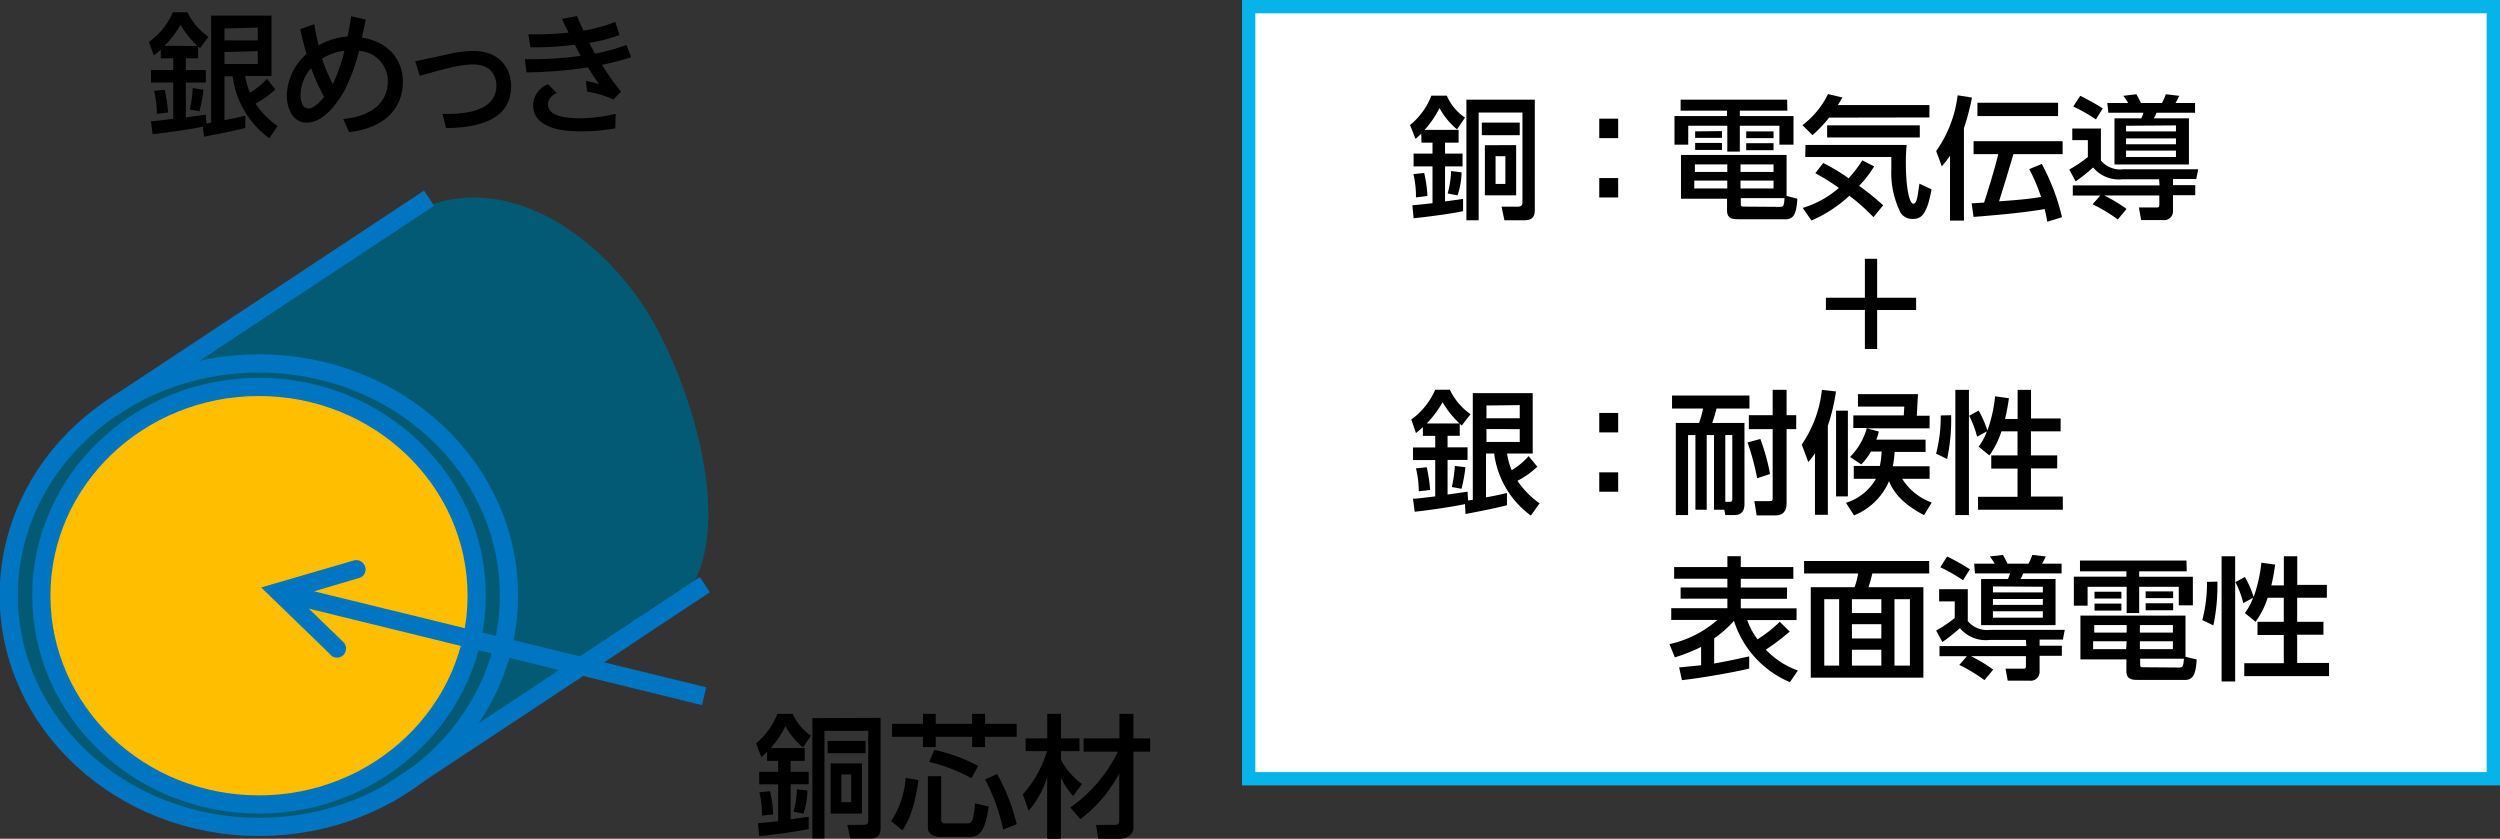 <svg xmlns="http://www.w3.org/2000/svg" viewBox="0 0 285.46 95.77"><rect x="0" y="0" width="285.46" height="95.77" fill="#333333" stroke="none"/><defs><style>.cls-1{fill:#035a75;}.cls-1,.cls-3{fill-rule:evenodd;}.cls-2{fill:none;stroke:#0075c1;stroke-linejoin:round;stroke-width:2.08px;}.cls-3{fill:#ffbf00;}.cls-4{fill:#0075c1;}.cls-5{fill:#fff;stroke:#06b4ea;stroke-miterlimit:10;stroke-width:1.52px;}</style></defs><g id="レイヤー_2" data-name="レイヤー 2"><g id="レイヤー_3" data-name="レイヤー 3"><path class="cls-1" d="M17.21,44.56C14.11,48.4,28.75,44.5,33,45.75s6.93,3.7,9.88,6.35,6.46,6.28,7.92,9.52,1.18,6,.8,9.91S43.86,85.88,48.47,85,75.11,74.63,79.32,66.37,78.4,42.71,73.8,35.44,60.67,21.3,51.64,22.75,20.31,40.73,17.21,44.56Z"/><path class="cls-1" d="M1,68C1,53.34,13.81,41.5,29.57,41.5S58.11,53.34,58.11,68,45.34,94.42,29.57,94.42,1,82.57,1,68Z"/><path class="cls-2" d="M1,68C1,53.34,13.81,41.5,29.57,41.5S58.11,53.34,58.11,68,45.34,94.42,29.57,94.42,1,82.57,1,68Z"/><path class="cls-3" d="M4.72,68c0-13.15,11.12-23.82,24.85-23.82S54.43,54.89,54.43,68,43.31,91.86,29.57,91.86,4.72,81.19,4.72,68Z"/><path class="cls-2" d="M4.72,68c0-13.15,11.12-23.82,24.85-23.82S54.43,54.89,54.43,68,43.31,91.86,29.57,91.86,4.72,81.19,4.72,68Z"/><line class="cls-2" x1="12.71" y1="46.61" x2="48.99" y2="22.63"/><line class="cls-2" x1="44.2" y1="90.74" x2="80.48" y2="66.76"/><path class="cls-4" d="M37.74,74.75l-7.92-7.67L40.39,64a1.05,1.05,0,0,1,1.3.71A1,1,0,0,1,41,66l-8.87,2.62.42-1.74,6.65,6.43a1,1,0,1,1-1.44,1.49Zm42.41,5.76L31.56,68.59l.51-2L80.64,78.48Z"/><path d="M23.17,14.46c-1.16.25-4.18.71-5.75.86l-.18-1.49c.5,0,.85-.06,2.54-.26V9.42H17.24V8h2.54V6.66H18.36v-1a6.43,6.43,0,0,1-.79.68L17,4.8a8.19,8.19,0,0,0,2.74-3.4h1.67A7.2,7.2,0,0,0,23.8,4.2l-.95,1.29-.23-.2V6.66h-1.4V8H23.5V9.42H21.22v4c.24-.05,2.19-.32,2.28-.34l.06,1,.55-.07V1.78H31v6.9H28a8.06,8.06,0,0,0,.54,1.9A8.17,8.17,0,0,0,30.48,9l.95,1.21a9.76,9.76,0,0,1-2.26,1.62,9.68,9.68,0,0,0,2.52,2.56l-.94,1.4a10.41,10.41,0,0,1-4.19-7.08h-.93v5c1.17-.21,1.78-.35,2.38-.5v1.4c-1.74.44-3.38.74-4.72,1ZM18.8,10.25a17.6,17.6,0,0,1,.4,2.59L17.91,13a11,11,0,0,0-.32-2.63Zm3.74-5a10.87,10.87,0,0,1-1.93-2.42A11.49,11.49,0,0,1,18.8,5.23Zm.69,5a15.54,15.54,0,0,1-.46,2.46l-1.09-.2A14.38,14.38,0,0,0,22,10.05Zm2.4-7V4.61h3.8V3.15Zm0,2.69V7.31h3.8V5.84Z"/><path d="M41.76,2.24c-.19.94-.22,1.09-.43,2.05C44.58,4.84,46,7,46,9.36c0,2-1,5.1-6.14,5.73l-.67-1.5c3.56-.35,5.09-2.14,5.09-4.27A3.47,3.47,0,0,0,41,5.81a21.27,21.27,0,0,1-1.76,4.71C38.5,11.73,37,14,35,14c-1.46,0-2.25-1.44-2.25-3.12A6.5,6.5,0,0,1,35,6.16c-.4-1.39-.53-2-.72-2.83l1.61-.58a20.35,20.35,0,0,0,.51,2.42,7.86,7.86,0,0,1,3.29-1c.23-1.12.35-1.91.41-2.32ZM35.52,7.78a4.8,4.8,0,0,0-1.2,3.09c0,1.06.4,1.52.89,1.52.72,0,1.51-1,1.8-1.32A25.44,25.44,0,0,1,35.52,7.78ZM36.77,6.7A18.36,18.36,0,0,0,38,9.59a18.22,18.22,0,0,0,1.33-3.8A6.31,6.31,0,0,0,36.77,6.7Z"/><path d="M51.15,6.2A12.33,12.33,0,0,1,54,5.82c3.26,0,4.36,2.19,4.36,4,0,4.14-4.26,4.76-7.43,4.81L50.53,13c2,.06,6.15-.09,6.15-3.21,0-.73-.3-2.43-2.69-2.43-1.21,0-2.76.35-6.06,1.3L47.41,7Z"/><path d="M72.08,6.54a31.48,31.48,0,0,1-3.34.86,31.41,31.41,0,0,0,2.17,3.07l-.87.9a10.66,10.66,0,0,0-3-.9l-.14-1.23a12.23,12.23,0,0,1,1.51.37c-.35-.49-.72-1-1.28-1.92a50.89,50.89,0,0,1-7,.58l-.21-1.52a38.79,38.79,0,0,0,6.39-.38c-.22-.43-.59-1.09-.68-1.26a38.13,38.13,0,0,1-5.07.3l-.23-1.5a36.42,36.42,0,0,0,4.59-.18c-.49-1-.55-1.11-.75-1.57l1.72-.33c.24.6.3.71.73,1.67a17.68,17.68,0,0,0,3.63-1L70.74,4a19.3,19.3,0,0,1-3.46.9c.23.41.59,1.11.67,1.23a22.63,22.63,0,0,0,3.58-1Zm-1.82,8.11A21.61,21.61,0,0,1,66.5,15c-1.62,0-5.62-.09-5.62-3a2.59,2.59,0,0,1,1.7-2.38l1,1c-1,.46-1,1.11-1,1.27,0,.8.54,1.62,3.86,1.62A19.32,19.32,0,0,0,70.3,13Z"/><path d="M87.59,85.85a8,8,0,0,1-.66.59l-.6-1.57a8.09,8.09,0,0,0,2.43-3.36h1.76A5.85,5.85,0,0,0,92.6,84l-.91,1.34a8.15,8.15,0,0,1-2-2.43A10.69,10.69,0,0,1,88,85.42h3.89v1.46H90.28v1.25h2.06v1.42H90.28v4l2.06-.29v1.4c-1.32.3-4.55.72-5.65.81L86.55,94c.66-.06,1.22-.1,2.3-.24v-4.2H86.69V88.13h2.16V86.88H87.59Zm.33,4.49A14.61,14.61,0,0,1,88.29,93L87,93.13a10.44,10.44,0,0,0-.29-2.66Zm4.27-.07a8.91,8.91,0,0,1-.45,2.63l-1.14-.21A11,11,0,0,0,91,90.12Zm8.36-8.3V94.52c0,.82-.27,1.22-1.21,1.22H97.09l-.34-1.55h1.8c.33,0,.59-.06.59-.49V83.45h-5V95.74H92.76V82ZM98.83,84.6V86H94.5V84.6Zm-.41,2.57V92.9H94.85V87.17Zm-2.35,1.26v3.16h1.12V88.43Z"/><path d="M104.87,89.07c-.52,3.84-1.47,5.21-1.84,5.74l-1.27-1.06a10.32,10.32,0,0,0,1.65-4.92Zm.52-7.56h1.46v1.14H111V81.51h1.48v1.14h3.61v1.48h-3.61V85.3H111V84.13h-4.15V85.3h-1.46V84.13h-3.53V82.65h3.53Zm2.08,7.12v5a.39.39,0,0,0,.41.39h2.52c.49,0,.61-.21.73-.74a13.63,13.63,0,0,0,.21-1.55l1.55.36c-.38,2.77-1,3.47-2.2,3.47h-3.4c-.66,0-1.34-.37-1.34-1V88.63Zm-.78-3a18.72,18.72,0,0,1,5,1.83l-.76,1.4A19.25,19.25,0,0,0,106.1,87Zm7.16,2.75a21.81,21.81,0,0,1,2.24,5.73l-1.54.61A22.66,22.66,0,0,0,112.48,89Z"/><path d="M116.79,90.71a13.14,13.14,0,0,0,2.76-4.94h-2.44V84.31h2.47v-2.8h1.57v2.8h2.11v1.46h-2.11v1a8.2,8.2,0,0,0,2.39,2.75l-1,1.37a7.92,7.92,0,0,1-1.4-2.11v7h-1.57v-7a11.13,11.13,0,0,1-2.11,3.8Zm5.42,1.49a16.63,16.63,0,0,0,5.43-6.37h-3.91V84.31h4.09v-2.8h1.6v2.8h1.91v1.52h-1.91v8.65c0,1-1,1.29-1.57,1.29H125.4l-.25-1.58h2c.56,0,.65-.08.65-.56V88.32a15.91,15.91,0,0,1-4.45,5.22Z"/><rect class="cls-5" x="142.58" y="0.76" width="142.12" height="88.16"/><path d="M212.94,29.55h1.4V34h4.45v1.4h-4.45v4.45h-1.4V35.39h-4.45V34h4.45Z"/><path d="M162.29,15.26c-.32.31-.46.42-.66.59L161,14.28a8,8,0,0,0,2.44-3.36h1.76a5.85,5.85,0,0,0,2.08,2.51l-.91,1.34a8.15,8.15,0,0,1-2-2.43,10.91,10.91,0,0,1-1.71,2.49h3.89v1.46H165v1.25H167V19H165v4l2.06-.29v1.4c-1.32.3-4.56.71-5.65.81l-.14-1.48c.66-.06,1.22-.11,2.3-.24V19h-2.16V17.54h2.16V16.29h-1.26Zm.33,4.49a14.5,14.5,0,0,1,.37,2.62l-1.31.17a10.9,10.9,0,0,0-.29-2.66Zm4.27-.07a8.86,8.86,0,0,1-.46,2.63l-1.13-.22a10.8,10.8,0,0,0,.39-2.56Zm8.36-8.3V23.93c0,.82-.27,1.22-1.22,1.22h-2.25l-.33-1.55h1.79c.34,0,.6-.06.6-.49V12.85h-5v12.3h-1.4V11.38ZM173.53,14v1.44H169.2V14Zm-.41,2.57v5.73h-3.57V16.58Zm-2.35,1.26V21h1.12V17.84Z"/><path d="M184.77,13.55v2.22h-2.16V13.55Zm0,6.78v2.22h-2.16V20.33Z"/><path d="M167.27,57.56c-1.15.26-4.18.72-5.74.87l-.19-1.49c.5,0,.85-.06,2.54-.26V52.53h-2.54V51.09h2.54V49.77h-1.41v-1a10.13,10.13,0,0,1-.79.68l-.53-1.55a8.31,8.31,0,0,0,2.73-3.4h1.67a7.13,7.13,0,0,0,2.36,2.79l-1,1.3-.23-.2v1.37h-1.39v1.32h2.28v1.44h-2.28v3.95l2.28-.33.06,1,.54-.07V44.89h6.84v6.9h-2.93a8,8,0,0,0,.53,1.9,8,8,0,0,0,1.93-1.61l1,1.21a9.92,9.92,0,0,1-2.27,1.61,9.76,9.76,0,0,0,2.53,2.57l-1,1.4a10.41,10.41,0,0,1-4.19-7.08h-.93v5c1.17-.21,1.78-.35,2.39-.5v1.4c-1.75.44-3.39.74-4.73,1Zm-4.36-4.21a18,18,0,0,1,.39,2.6L162,56.1a11,11,0,0,0-.32-2.62Zm3.74-5a10.87,10.87,0,0,1-1.93-2.42,11.88,11.88,0,0,1-1.81,2.42Zm.68,5a18,18,0,0,1-.45,2.46l-1.1-.2a15.7,15.7,0,0,0,.34-2.41Zm2.4-7.05v1.46h3.8V46.26Zm0,2.69v1.47h3.8V49Z"/><path d="M184.77,47.15v2.22h-2.16V47.15Zm0,6.78v2.22h-2.16V53.93Z"/><path d="M204.09,12.64h-5.43v.61h6.13v3.27h-1.61V14.36h-4.52v2.95h-1.43V14.36h-4.46v2.16H191.2V13.25h6v-.61h-5.3V11.38h12.16Zm1.14,10.06c-.09,1.17-.18,2.34-1.32,2.34h-5.25c-.74,0-1.46,0-1.46-1V22.69h-5.26v-5H204v4.68Zm-8-2.08h-3.77v.9h3.77Zm0-1.85h-3.7v.86h3.7Zm-.61-3.8v.77h-3.06V15Zm0,1.35v.8h-3.06v-.8Zm5.89,2.45h-3.77v.86h3.77Zm0,1.85h-3.77v.9h3.77Zm.67,3c.44,0,.53-.06.59-1h-5v.54c0,.35,0,.43.36.43ZM202.51,15v.77h-3.12V15Zm0,1.35v.8h-3.12v-.8Z"/><path d="M208.86,13.43a15.84,15.84,0,0,1-1.9,2l-1.15-1.14a9.83,9.83,0,0,0,2.92-3.55l1.65.39c-.29.47-.35.61-.53.87h10.46v1.41Zm5.06,11.37a22.8,22.8,0,0,0-2.75-2.45,15.24,15.24,0,0,1-4.33,2.83l-1-1.44a11.21,11.21,0,0,0,4.13-2.28,23.45,23.45,0,0,0-2.69-1.68l.9-1.17a21.11,21.11,0,0,1,2.9,1.75,14.84,14.84,0,0,0,1.57-2.05L214,19a13,13,0,0,1-1.72,2.22c1.4,1,2.27,1.79,2.75,2.22Zm-7.76-8.25h11.55a20,20,0,0,0-.09,2.14c0,2.67.39,4.57.85,4.57s.51-1.12.7-2.29l1.38.65C220,24.74,219.23,25,218.39,25a1.6,1.6,0,0,1-1.34-.65,10.1,10.1,0,0,1-1.09-5c0-.66,0-1.11,0-1.42h-9.83Zm13.05-2.24V15.7H208.63V14.31Z"/><path d="M222.66,17.79a12.31,12.31,0,0,1-.94,1.2l-.64-1.74a13.89,13.89,0,0,0,2.45-6.37l1.64.26a26.91,26.91,0,0,1-.92,3.49V25.19h-1.59Zm11.11,7.53c-.07-.41-.15-.79-.3-1.45-2.78.5-7.17.82-8.12.9l-.22-1.55,1.42-.09c.26-.79,1.13-3.5,1.62-5.53h-2.82V16.12h10.17V17.6H229.9c-.81,2.75-.9,3-1.64,5.39,2.28-.17,3.19-.24,4.8-.5a21.57,21.57,0,0,0-1.35-3.18l1.43-.59a24.61,24.61,0,0,1,2.31,6.08ZM235,11.73v1.52h-9.21V11.73Z"/><path d="M246.53,20.47h-4.15A3.84,3.84,0,0,1,239,19.12a19.25,19.25,0,0,1-2,1.59l-.72-1.35a15.77,15.77,0,0,0,2.12-1.43V16h-1.78V14.68h3.27v3.65a2.86,2.86,0,0,0,2.52,1H251l-.22,1.11h-2.66v.7h2.54v1.15h-2.54v1.84a1,1,0,0,1-1.14,1h-2.5l-.25-1.44h2.1c.2,0,.23-.14.23-.32V22.32h-6.28a17.36,17.36,0,0,1,2.54,1.54l-1,1.2a17.71,17.71,0,0,0-2.88-1.73l.87-1h-3.13V21.17h9.91Zm-9-9.53a26.22,26.22,0,0,1,2.57,1.44l-.78,1.25a19.65,19.65,0,0,0-2.59-1.47Zm3.09.82H243a7.81,7.81,0,0,0-.55-.82l1.49-.18c.27.47.39.73.52,1h2.41a7.31,7.31,0,0,0,.43-1l1.53.18a7.83,7.83,0,0,1-.42.82h2.23v1.11h-4.41a3,3,0,0,1-.29.64h4v5.27h-8.5V13.51h3.06a3.5,3.5,0,0,0,.24-.64h-4Zm2.14,2.6V15h5.7v-.68Zm0,1.44v.67h5.7V15.8Zm0,1.4v.73h5.7V17.2Z"/><path d="M195.71,58.2V49.68h-.83V58.2h-1.29V49.68h-.84v9.13h-1.4V48.29H194a9.53,9.53,0,0,0,.46-1.64h-3.54V45.16h8.84v1.49H196c-.22.84-.25.93-.49,1.64h3.68v9.26c0,1.26-.87,1.26-1.19,1.26h-1l-.11-.61Zm1.78-.9c.15,0,.31,0,.31-.34V49.68H197V57.3ZM201,50.12a23.16,23.16,0,0,1,1.11,4l-1.47.49a28.19,28.19,0,0,0-1.1-4.09Zm3-5.61v2.9h1.1V49H204v8.45c0,1.29-.82,1.4-1.32,1.4h-2.1l-.26-1.63H202c.27,0,.41,0,.41-.33V49h-2.72V47.41h2.72v-2.9Z"/><path d="M207.24,51.76a9,9,0,0,1-.76,1l-.75-2a13.5,13.5,0,0,0,2.3-6.25l1.61.19a22.45,22.45,0,0,1-.93,3.92V58.78h-1.47Zm2.41,4.92V46.89H211v9.79Zm5-3.48a9.68,9.68,0,0,0,.2-1.64h-1.22a6.88,6.88,0,0,1-1.1,1.47l-1.29-.85a7.47,7.47,0,0,0,1.92-3.31h-1.54V47.43h5.76l.06-1h-5.29V45H219l-.13,2.47h1.46v1.44h-7.18l1.37.36a4.63,4.63,0,0,1-.27.93h5.62v1.4h-3.53a12.7,12.7,0,0,1-.21,1.64h4.2v1.43h-3.13a6.64,6.64,0,0,0,3.37,2.71l-.87,1.44c-2.81-1.46-3.61-2.93-4-3.88a7.32,7.32,0,0,1-4,3.91l-.92-1.44a5.92,5.92,0,0,0,3.42-2.74h-2.53V53.2Z"/><path d="M222.79,47.41a21.69,21.69,0,0,1-.46,5l-1.26-.61a16.54,16.54,0,0,0,.53-4.36Zm.48-2.89h1.55V58.81h-1.55Zm5.26,4.73A9.43,9.43,0,0,1,227.15,52l-1.22-1a7.17,7.17,0,0,0,.94-1.74l-1.12.6a11.34,11.34,0,0,0-.9-2.39l1.08-.59a11.66,11.66,0,0,1,1,2.29,16.6,16.6,0,0,0,.88-3.92l1.58.22c-.09.6-.2,1.33-.44,2.37h1.43V44.52h1.53v3.26h3.38v1.47H231.9V52h3v1.48h-3v3.22h3.64V58.2h-9.68V56.73h4.51V53.51h-3V52h3V49.25Z"/><path d="M204.38,77.89a11.3,11.3,0,0,1-6.39-7,12.71,12.71,0,0,1-2.26,2v2.87c1.17-.2,2.39-.46,4-.81v1.39c-1.77.44-5.89,1.14-7.68,1.32l-.32-1.45,2.51-.25V73.87a20.77,20.77,0,0,1-3,1.19l-.61-1.51a12.39,12.39,0,0,0,5.47-2.76h-5.27V69.45h6.41V68.36h-5.34V67.08h5.34v-1h-6.08V64.75h6.08V63.51h1.53v1.24h6v1.34h-6v1h5.28v1.28h-5.28v1.09h6.37v1.34H199.5a8.31,8.31,0,0,0,1.18,2.2,15,15,0,0,0,2.54-2l1.14,1.12a27.3,27.3,0,0,1-2.73,2.06,9.31,9.31,0,0,0,3.66,2.38Z"/><path d="M220.29,65.48h-6.5c-.14.61-.28,1.08-.44,1.57h6.27V77.38H206.76V67.05h5a8,8,0,0,0,.41-1.57H206V64.06h14.28ZM210,68.42H208.3V76H210Zm4.82,0h-3.36V70h3.36Zm0,2.85h-3.36V72.9h3.36Zm0,2.92h-3.36V76h3.36Zm3.26-5.77h-1.76V76h1.76Z"/><path d="M231.33,73.07h-4.15a3.84,3.84,0,0,1-3.39-1.35,19.25,19.25,0,0,1-2,1.59L221.08,72a15.77,15.77,0,0,0,2.12-1.43v-1.9h-1.78V67.28h3.27v3.64a2.84,2.84,0,0,0,2.52,1h8.55l-.21,1.11h-2.66v.7h2.54v1.15h-2.54v1.84a1,1,0,0,1-1.14,1h-2.5L229,76.35h2.1c.2,0,.23-.14.23-.32V74.92h-6.28a17.36,17.36,0,0,1,2.54,1.54l-1,1.2a17,17,0,0,0-2.87-1.73l.87-1h-3.13V73.77h9.91Zm-9-9.53A26.22,26.22,0,0,1,224.93,65l-.78,1.25a20.6,20.6,0,0,0-2.6-1.48Zm3.09.82h2.34a7.81,7.81,0,0,0-.55-.82l1.49-.18c.27.47.39.73.52,1h2.41a7.31,7.31,0,0,0,.43-1l1.53.18a7.83,7.83,0,0,1-.42.82h2.23v1.11H231a3,3,0,0,1-.29.64h4v5.27h-8.5V66.11h3.06a3.5,3.5,0,0,0,.24-.64h-4Zm2.14,2.6v.68h5.7V67Zm0,1.44v.67h5.7V68.4Zm0,1.4v.73h5.7V69.8Z"/><path d="M249.69,65.24h-5.43v.61h6.13v3.27h-1.61V67h-4.52v3h-1.43V67h-4.46v2.16H236.8V65.85h6v-.61h-5.3V64h12.16Zm1.14,10.06c-.09,1.17-.18,2.34-1.32,2.34h-5.25c-.74,0-1.46,0-1.46-1V75.29h-5.25v-5h12V75Zm-8-2.08H239v.9h3.77Zm0-1.85h-3.7v.86h3.7Zm-.6-3.8v.77h-3.07v-.77Zm0,1.35v.8h-3.07v-.8Zm5.88,2.45h-3.77v.86h3.77Zm0,1.85h-3.77v.9h3.77Zm.67,3c.44,0,.53-.06.59-1h-5v.54c0,.35,0,.43.36.43Zm-.64-8.69v.77H245v-.77Zm0,1.35v.8H245v-.8Z"/><path d="M253.19,66.41a21.69,21.69,0,0,1-.46,5l-1.26-.61a16.54,16.54,0,0,0,.53-4.36Zm.48-2.89h1.55V77.81h-1.55Zm5.26,4.73A9.43,9.43,0,0,1,257.55,71l-1.22-1a7.17,7.17,0,0,0,.94-1.74l-1.12.6a11.34,11.34,0,0,0-.9-2.39l1.08-.59a11.08,11.08,0,0,1,1,2.29,16.6,16.6,0,0,0,.88-3.92l1.58.22c-.09.6-.19,1.33-.44,2.37h1.43V63.52h1.53v3.26h3.38v1.47H262.3V71h3v1.48h-3v3.22h3.64V77.2h-9.68V75.73h4.51V72.51h-3V71h3V68.25Z"/></g></g></svg>